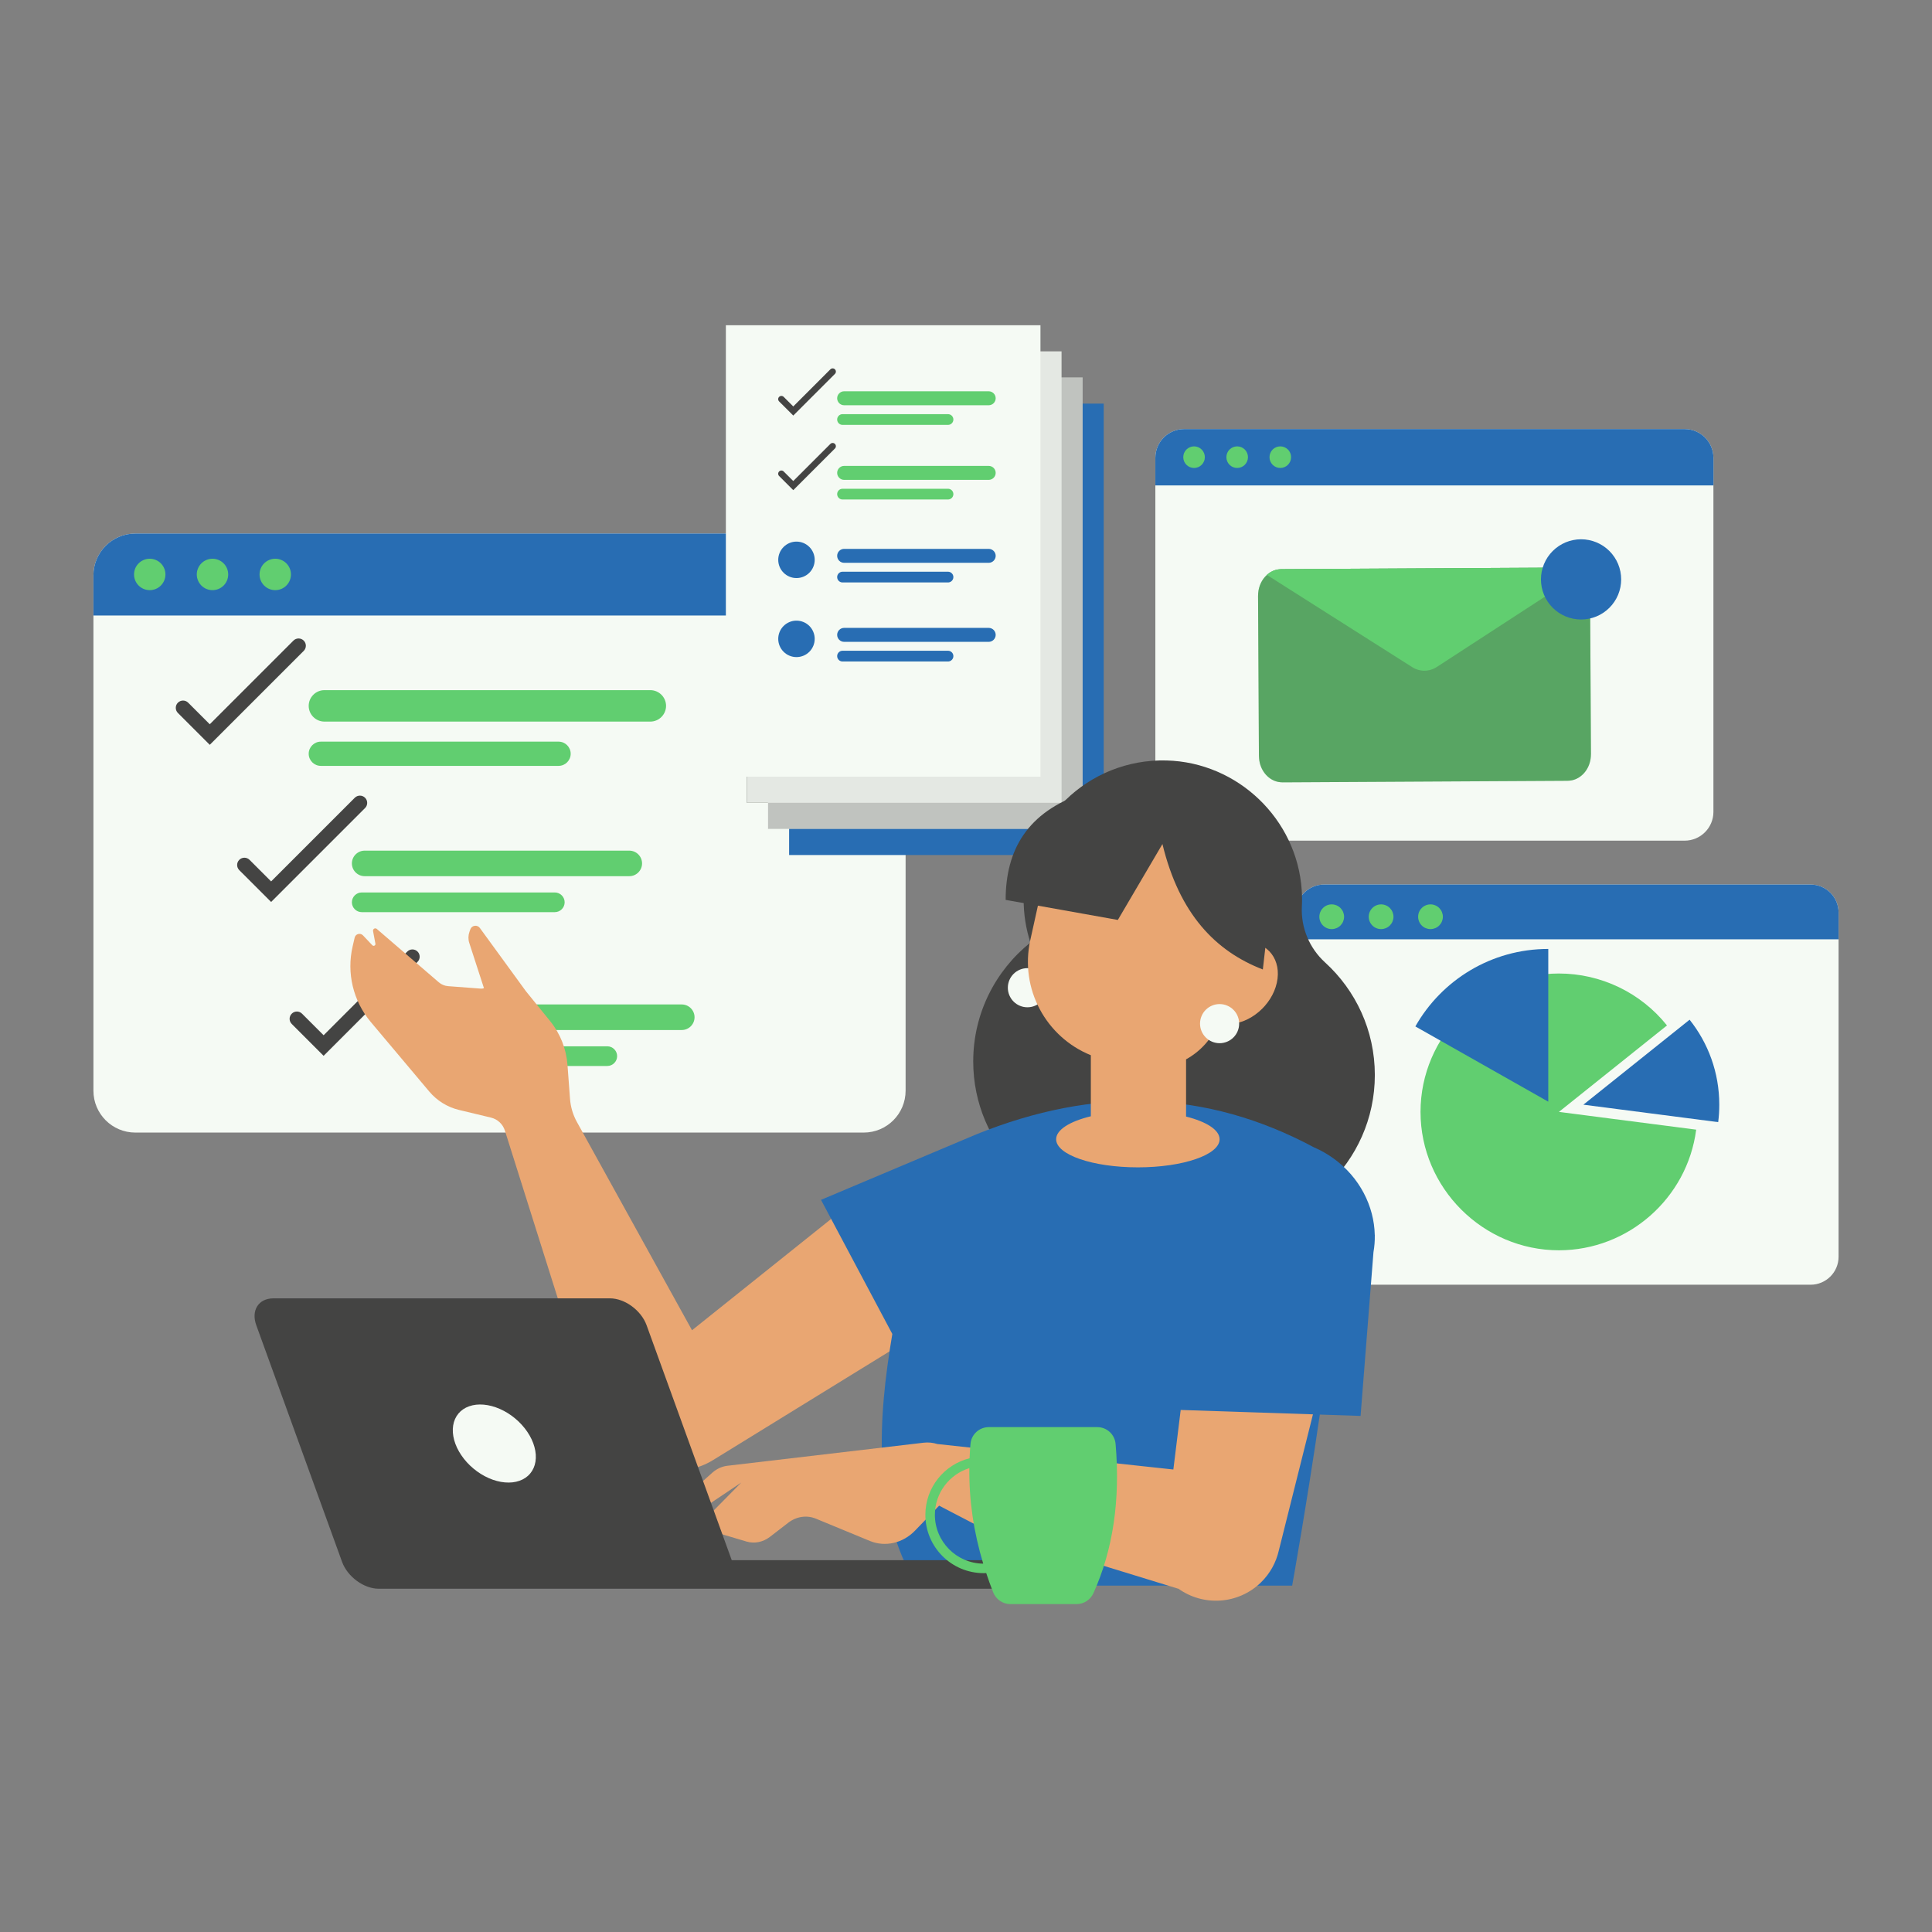 <svg xmlns="http://www.w3.org/2000/svg" xmlns:xlink="http://www.w3.org/1999/xlink" width="500" zoomAndPan="magnify" viewBox="0 0 375 375" height="500" preserveAspectRatio="xMidYMid meet" version="1.0"><rect x="0" y="0" width="375" height="375" fill="#808080" stroke="none"/><defs><filter x="0%" y="0%" width="100%" height="100%" id="c7cf48ff24"><feColorMatrix values="0 0 0 0 1 0 0 0 0 1 0 0 0 0 1 0 0 0 1 0" color-interpolation-filters="sRGB"/></filter><clipPath id="cea5060d7a"><path d="M 18.133 103 L 176 103 L 176 220 L 18.133 220 Z M 18.133 103 " clip-rule="nonzero"/></clipPath><clipPath id="4b4c58f1f0"><path d="M 18.133 103 L 176 103 L 176 120 L 18.133 120 Z M 18.133 103 " clip-rule="nonzero"/></clipPath><clipPath id="6b016b244a"><path d="M 140 63.094 L 211 63.094 L 211 161 L 140 161 Z M 140 63.094 " clip-rule="nonzero"/></clipPath><mask id="52c25111ea"><g filter="url(#c7cf48ff24)"><rect x="-37.5" width="450" fill="#000000" y="-37.5" height="450" fill-opacity="0.3"/></g></mask><clipPath id="56405929ad"><path d="M 1 1 L 62.719 1 L 62.719 89 L 1 89 Z M 1 1 " clip-rule="nonzero"/></clipPath><clipPath id="f7ad7545b7"><rect x="0" width="63" y="0" height="90"/></clipPath><mask id="539f0391cd"><g filter="url(#c7cf48ff24)"><rect x="-37.5" width="450" fill="#000000" y="-37.5" height="450" fill-opacity="0.1"/></g></mask><clipPath id="0c2fb6fd5d"><path d="M 0.719 1 L 62.879 1 L 62.879 89 L 0.719 89 Z M 0.719 1 " clip-rule="nonzero"/></clipPath><clipPath id="c6400a213f"><rect x="0" width="63" y="0" height="89"/></clipPath><mask id="0e371e55ef"><g filter="url(#c7cf48ff24)"><rect x="-37.5" width="450" fill="#000000" y="-37.5" height="450" fill-opacity="0.3"/></g></mask><clipPath id="c08a68a535"><rect x="0" width="67" y="0" height="44"/></clipPath></defs><g clip-path="url(#cea5060d7a)"><path fill="#f5faf4" d="M 175.777 111.691 L 175.777 211.699 C 175.777 216.188 172.137 219.832 167.648 219.832 L 26.266 219.832 C 21.77 219.832 18.133 216.188 18.133 211.699 L 18.133 111.691 C 18.133 107.203 21.77 103.562 26.266 103.562 L 167.648 103.562 C 172.137 103.562 175.777 107.203 175.777 111.691 Z M 175.777 111.691 " fill-opacity="1" fill-rule="nonzero"/></g><g clip-path="url(#4b4c58f1f0)"><path fill="#286db3" d="M 175.777 111.691 L 175.777 119.473 L 18.133 119.473 L 18.133 111.691 C 18.133 107.203 21.77 103.562 26.266 103.562 L 167.648 103.562 C 172.137 103.562 175.777 107.203 175.777 111.691 Z M 175.777 111.691 " fill-opacity="1" fill-rule="nonzero"/></g><path fill="#61ce70" d="M 32.113 111.5 C 32.113 111.902 32.035 112.293 31.879 112.664 C 31.727 113.039 31.504 113.367 31.219 113.656 C 30.934 113.941 30.605 114.16 30.23 114.316 C 29.855 114.469 29.469 114.547 29.062 114.547 C 28.66 114.547 28.27 114.469 27.898 114.316 C 27.523 114.16 27.195 113.941 26.91 113.656 C 26.621 113.367 26.402 113.039 26.246 112.664 C 26.094 112.293 26.016 111.902 26.016 111.5 C 26.016 111.094 26.094 110.707 26.246 110.332 C 26.402 109.961 26.621 109.629 26.91 109.344 C 27.195 109.059 27.523 108.836 27.898 108.684 C 28.27 108.527 28.66 108.449 29.062 108.449 C 29.469 108.449 29.855 108.527 30.23 108.684 C 30.605 108.836 30.934 109.059 31.219 109.344 C 31.504 109.629 31.727 109.961 31.879 110.332 C 32.035 110.707 32.113 111.094 32.113 111.5 Z M 32.113 111.5 " fill-opacity="1" fill-rule="nonzero"/><path fill="#61ce70" d="M 44.293 111.5 C 44.293 111.902 44.215 112.293 44.062 112.664 C 43.906 113.039 43.688 113.367 43.402 113.656 C 43.113 113.941 42.785 114.16 42.41 114.316 C 42.039 114.469 41.648 114.547 41.246 114.547 C 40.84 114.547 40.453 114.469 40.078 114.316 C 39.703 114.16 39.375 113.941 39.09 113.656 C 38.805 113.367 38.582 113.039 38.43 112.664 C 38.273 112.293 38.195 111.902 38.195 111.5 C 38.195 111.094 38.273 110.707 38.43 110.332 C 38.582 109.961 38.805 109.629 39.09 109.344 C 39.375 109.059 39.703 108.836 40.078 108.684 C 40.453 108.527 40.84 108.449 41.246 108.449 C 41.648 108.449 42.039 108.527 42.41 108.684 C 42.785 108.836 43.113 109.059 43.402 109.344 C 43.688 109.629 43.906 109.961 44.062 110.332 C 44.215 110.707 44.293 111.094 44.293 111.5 Z M 44.293 111.5 " fill-opacity="1" fill-rule="nonzero"/><path fill="#61ce70" d="M 56.473 111.5 C 56.473 111.902 56.398 112.293 56.242 112.664 C 56.086 113.039 55.867 113.367 55.582 113.656 C 55.297 113.941 54.965 114.16 54.594 114.316 C 54.219 114.469 53.828 114.547 53.426 114.547 C 53.02 114.547 52.633 114.469 52.258 114.316 C 51.887 114.16 51.555 113.941 51.27 113.656 C 50.984 113.367 50.766 113.039 50.609 112.664 C 50.453 112.293 50.379 111.902 50.379 111.5 C 50.379 111.094 50.453 110.707 50.609 110.332 C 50.766 109.961 50.984 109.629 51.27 109.344 C 51.555 109.059 51.887 108.836 52.258 108.684 C 52.633 108.527 53.02 108.449 53.426 108.449 C 53.828 108.449 54.219 108.527 54.594 108.684 C 54.965 108.836 55.297 109.059 55.582 109.344 C 55.867 109.629 56.086 109.961 56.242 110.332 C 56.398 110.707 56.473 111.094 56.473 111.5 Z M 56.473 111.5 " fill-opacity="1" fill-rule="nonzero"/><path fill="#f5faf4" d="M 356.867 177.125 L 356.867 243.93 C 356.867 246.93 354.434 249.363 351.438 249.363 L 256.992 249.363 C 253.988 249.363 251.559 246.93 251.559 243.93 L 251.559 177.125 C 251.559 174.125 253.988 171.691 256.992 171.691 L 351.438 171.691 C 354.434 171.691 356.867 174.125 356.867 177.125 Z M 356.867 177.125 " fill-opacity="1" fill-rule="nonzero"/><path fill="#286db3" d="M 356.867 177.125 L 356.867 182.32 L 251.559 182.32 L 251.559 177.125 C 251.559 174.125 253.988 171.691 256.992 171.691 L 351.438 171.691 C 354.434 171.691 356.867 174.125 356.867 177.125 Z M 356.867 177.125 " fill-opacity="1" fill-rule="nonzero"/><path fill="#61ce70" d="M 260.887 177.938 C 260.887 178.258 260.824 178.562 260.703 178.859 C 260.582 179.152 260.406 179.41 260.184 179.637 C 259.957 179.863 259.699 180.035 259.402 180.156 C 259.109 180.277 258.805 180.34 258.484 180.34 C 258.168 180.34 257.859 180.277 257.566 180.156 C 257.273 180.035 257.016 179.863 256.789 179.637 C 256.562 179.41 256.391 179.152 256.27 178.859 C 256.148 178.562 256.086 178.258 256.086 177.938 C 256.086 177.621 256.148 177.316 256.27 177.02 C 256.391 176.727 256.562 176.469 256.789 176.242 C 257.016 176.016 257.273 175.844 257.566 175.723 C 257.859 175.602 258.168 175.539 258.484 175.539 C 258.805 175.539 259.109 175.602 259.402 175.723 C 259.699 175.844 259.957 176.016 260.184 176.242 C 260.406 176.469 260.582 176.727 260.703 177.02 C 260.824 177.316 260.887 177.621 260.887 177.938 Z M 260.887 177.938 " fill-opacity="1" fill-rule="nonzero"/><path fill="#61ce70" d="M 270.473 177.938 C 270.473 178.258 270.41 178.562 270.289 178.859 C 270.168 179.152 269.992 179.41 269.77 179.637 C 269.543 179.863 269.285 180.035 268.988 180.156 C 268.695 180.277 268.391 180.34 268.07 180.34 C 267.754 180.34 267.445 180.277 267.152 180.156 C 266.859 180.035 266.598 179.863 266.375 179.637 C 266.148 179.41 265.977 179.152 265.855 178.859 C 265.73 178.562 265.672 178.258 265.672 177.938 C 265.672 177.621 265.73 177.316 265.855 177.02 C 265.977 176.727 266.148 176.469 266.375 176.242 C 266.598 176.016 266.859 175.844 267.152 175.723 C 267.445 175.602 267.754 175.539 268.07 175.539 C 268.391 175.539 268.695 175.602 268.988 175.723 C 269.285 175.844 269.543 176.016 269.77 176.242 C 269.992 176.469 270.168 176.727 270.289 177.02 C 270.41 177.316 270.473 177.621 270.473 177.938 Z M 270.473 177.938 " fill-opacity="1" fill-rule="nonzero"/><path fill="#61ce70" d="M 280.059 177.938 C 280.059 178.258 279.996 178.562 279.875 178.859 C 279.754 179.152 279.578 179.41 279.355 179.637 C 279.129 179.863 278.871 180.035 278.574 180.156 C 278.281 180.277 277.977 180.34 277.656 180.34 C 277.34 180.34 277.031 180.277 276.738 180.156 C 276.445 180.035 276.188 179.863 275.961 179.637 C 275.734 179.41 275.562 179.152 275.441 178.859 C 275.32 178.562 275.258 178.258 275.258 177.938 C 275.258 177.621 275.32 177.316 275.441 177.02 C 275.562 176.727 275.734 176.469 275.961 176.242 C 276.188 176.016 276.445 175.844 276.738 175.723 C 277.031 175.602 277.34 175.539 277.656 175.539 C 277.977 175.539 278.281 175.602 278.574 175.723 C 278.871 175.844 279.129 176.016 279.355 176.242 C 279.578 176.469 279.754 176.727 279.875 177.02 C 279.996 177.316 280.059 177.621 280.059 177.938 Z M 280.059 177.938 " fill-opacity="1" fill-rule="nonzero"/><path fill="#61ce70" d="M 329.227 219.266 C 327.504 232.598 316.027 242.68 302.586 242.68 C 287.848 242.68 275.723 230.559 275.723 215.82 C 275.723 201.082 287.848 188.957 302.586 188.957 C 310.742 188.957 318.469 192.672 323.562 199.039 L 323.199 199.328 L 302.586 215.82 L 328.75 219.203 Z M 329.227 219.266 " fill-opacity="1" fill-rule="nonzero"/><path fill="#286db3" d="M 300.52 184.188 L 300.52 213.836 L 274.719 199.23 C 279.805 190.25 289.453 184.188 300.52 184.188 Z M 300.52 184.188 " fill-opacity="1" fill-rule="nonzero"/><path fill="#286db3" d="M 333.711 214.418 C 333.711 215.566 333.641 216.691 333.5 217.805 L 307.332 214.418 L 327.949 197.926 C 331.555 202.449 333.711 208.18 333.711 214.418 Z M 333.711 214.418 " fill-opacity="1" fill-rule="nonzero"/><path fill="#f5faf4" d="M 46.867 150.059 L 37.371 150.059 C 33.75 150.059 30.816 147.125 30.816 143.508 L 30.816 134.012 C 30.816 130.391 33.75 127.457 37.371 127.457 L 46.867 127.457 C 50.488 127.457 53.422 130.391 53.422 134.012 L 53.422 143.508 C 53.422 147.125 50.488 150.059 46.867 150.059 Z M 46.867 150.059 " fill-opacity="1" fill-rule="nonzero"/><path fill="#61ce70" d="M 126.227 140.062 L 62.973 140.062 C 61.293 140.062 59.918 138.688 59.918 137.008 C 59.918 135.328 61.293 133.957 62.973 133.957 L 126.227 133.957 C 127.906 133.957 129.281 135.328 129.281 137.008 C 129.281 138.688 127.906 140.062 126.227 140.062 Z M 126.227 140.062 " fill-opacity="1" fill-rule="nonzero"/><path fill="#61ce70" d="M 108.418 148.656 L 62.27 148.656 C 60.977 148.656 59.918 147.598 59.918 146.305 C 59.918 145.012 60.977 143.953 62.27 143.953 L 108.418 143.953 C 109.715 143.953 110.77 145.012 110.77 146.305 C 110.77 147.598 109.715 148.656 108.418 148.656 Z M 108.418 148.656 " fill-opacity="1" fill-rule="nonzero"/><path fill="#444443" d="M 40.715 144.57 L 34.531 138.387 C 33.98 137.836 33.98 136.941 34.531 136.391 C 35.082 135.84 35.977 135.84 36.527 136.391 L 40.715 140.578 L 56.953 124.34 C 57.508 123.789 58.398 123.789 58.953 124.34 C 59.504 124.891 59.504 125.785 58.953 126.336 Z M 40.715 144.57 " fill-opacity="1" fill-rule="nonzero"/><path fill="#f5faf4" d="M 57.703 178.188 L 49.992 178.188 C 47.055 178.188 44.672 175.805 44.672 172.863 L 44.672 165.152 C 44.672 162.215 47.055 159.832 49.992 159.832 L 57.703 159.832 C 60.645 159.832 63.027 162.215 63.027 165.152 L 63.027 172.863 C 63.027 175.805 60.645 178.188 57.703 178.188 Z M 57.703 178.188 " fill-opacity="1" fill-rule="nonzero"/><path fill="#61ce70" d="M 122.145 170.066 L 70.781 170.066 C 69.418 170.066 68.301 168.953 68.301 167.59 C 68.301 166.227 69.418 165.109 70.781 165.109 L 122.145 165.109 C 123.512 165.109 124.625 166.227 124.625 167.59 C 124.625 168.953 123.512 170.066 122.145 170.066 Z M 122.145 170.066 " fill-opacity="1" fill-rule="nonzero"/><path fill="#61ce70" d="M 107.688 177.047 L 70.211 177.047 C 69.16 177.047 68.301 176.188 68.301 175.137 C 68.301 174.086 69.16 173.227 70.211 173.227 L 107.688 173.227 C 108.738 173.227 109.598 174.086 109.598 175.137 C 109.598 176.188 108.738 177.047 107.688 177.047 Z M 107.688 177.047 " fill-opacity="1" fill-rule="nonzero"/><path fill="#444443" d="M 52.625 175.074 L 46.441 168.891 C 45.891 168.34 45.891 167.445 46.441 166.895 C 46.992 166.344 47.887 166.344 48.438 166.895 L 52.625 171.082 L 68.863 154.844 C 69.414 154.293 70.309 154.293 70.859 154.844 C 71.41 155.395 71.41 156.289 70.859 156.84 Z M 52.625 175.074 " fill-opacity="1" fill-rule="nonzero"/><path fill="#f5faf4" d="M 67.891 208.043 L 60.18 208.043 C 57.242 208.043 54.859 205.66 54.859 202.723 L 54.859 195.012 C 54.859 192.07 57.242 189.688 60.18 189.688 L 67.891 189.688 C 70.832 189.688 73.215 192.07 73.215 195.012 L 73.215 202.723 C 73.215 205.66 70.832 208.043 67.891 208.043 Z M 67.891 208.043 " fill-opacity="1" fill-rule="nonzero"/><path fill="#61ce70" d="M 132.332 199.926 L 80.969 199.926 C 79.605 199.926 78.488 198.809 78.488 197.445 C 78.488 196.082 79.605 194.965 80.969 194.965 L 132.332 194.965 C 133.699 194.965 134.812 196.082 134.812 197.445 C 134.812 198.809 133.699 199.926 132.332 199.926 Z M 132.332 199.926 " fill-opacity="1" fill-rule="nonzero"/><path fill="#61ce70" d="M 117.875 206.906 L 80.398 206.906 C 79.348 206.906 78.488 206.047 78.488 204.996 C 78.488 203.945 79.348 203.086 80.398 203.086 L 117.875 203.086 C 118.926 203.086 119.785 203.945 119.785 204.996 C 119.785 206.047 118.926 206.906 117.875 206.906 Z M 117.875 206.906 " fill-opacity="1" fill-rule="nonzero"/><path fill="#444443" d="M 62.812 204.934 L 56.629 198.75 C 56.074 198.199 56.074 197.305 56.629 196.754 C 57.18 196.199 58.074 196.199 58.625 196.754 L 62.812 200.941 L 79.051 184.699 C 79.602 184.148 80.496 184.148 81.047 184.699 C 81.598 185.25 81.598 186.145 81.047 186.695 Z M 62.812 204.934 " fill-opacity="1" fill-rule="nonzero"/><path fill="#286db3" d="M 153.168 78.344 L 214.23 78.344 L 214.23 165.961 L 153.168 165.961 Z M 153.168 78.344 " fill-opacity="1" fill-rule="nonzero"/><path fill="#444443" d="M 144.984 150.754 L 149.074 150.754 L 149.074 155.824 L 144.984 155.824 Z M 144.984 150.754 " fill-opacity="1" fill-rule="nonzero"/><g clip-path="url(#6b016b244a)"><path fill="#f5faf4" d="M 206.043 73.273 L 206.043 68.203 L 201.953 68.203 L 201.953 63.133 L 140.891 63.133 L 140.891 150.754 L 144.984 150.754 L 144.984 155.82 L 149.074 155.82 L 149.074 160.891 L 210.137 160.891 L 210.137 73.273 Z M 206.043 73.273 " fill-opacity="1" fill-rule="nonzero"/></g><g mask="url(#52c25111ea)"><g transform="matrix(1, 0, 0, 1, 148, 72)"><g clip-path="url(#f7ad7545b7)"><g clip-path="url(#56405929ad)"><path fill="#444443" d="M 62.137 1.273 L 62.137 88.891 L 1.074 88.891 L 1.074 83.824 L 58.047 83.824 L 58.047 1.273 Z M 62.137 1.273 " fill-opacity="1" fill-rule="nonzero"/></g></g></g></g><g mask="url(#539f0391cd)"><g transform="matrix(1, 0, 0, 1, 144, 67)"><g clip-path="url(#c6400a213f)"><g clip-path="url(#0c2fb6fd5d)"><path fill="#444443" d="M 62.047 1.207 L 62.047 88.824 L 0.984 88.824 L 0.984 83.754 L 57.949 83.754 L 57.949 1.207 Z M 62.047 1.207 " fill-opacity="1" fill-rule="nonzero"/></g></g></g></g><path fill="#f5faf4" d="M 156.699 83.094 L 152.488 83.094 C 150.883 83.094 149.582 81.793 149.582 80.188 L 149.582 75.977 C 149.582 74.371 150.883 73.066 152.488 73.066 L 156.699 73.066 C 158.305 73.066 159.609 74.371 159.609 75.977 L 159.609 80.188 C 159.609 81.793 158.305 83.094 156.699 83.094 Z M 156.699 83.094 " fill-opacity="1" fill-rule="nonzero"/><path fill="#61ce70" d="M 191.906 78.66 L 163.844 78.66 C 163.102 78.66 162.492 78.051 162.492 77.305 C 162.492 76.559 163.102 75.949 163.844 75.949 L 191.906 75.949 C 192.652 75.949 193.262 76.559 193.262 77.305 C 193.262 78.051 192.652 78.66 191.906 78.66 Z M 191.906 78.66 " fill-opacity="1" fill-rule="nonzero"/><path fill="#61ce70" d="M 184.008 82.473 L 163.535 82.473 C 162.961 82.473 162.492 82.004 162.492 81.43 C 162.492 80.855 162.961 80.387 163.535 80.387 L 184.008 80.387 C 184.582 80.387 185.051 80.855 185.051 81.43 C 185.051 82.004 184.582 82.473 184.008 82.473 Z M 184.008 82.473 " fill-opacity="1" fill-rule="nonzero"/><path fill="#444443" d="M 153.973 80.66 L 151.227 77.918 C 150.984 77.672 150.984 77.277 151.227 77.031 C 151.473 76.785 151.867 76.785 152.113 77.031 L 153.973 78.891 L 161.176 71.684 C 161.418 71.441 161.816 71.441 162.062 71.684 C 162.305 71.93 162.305 72.324 162.062 72.57 Z M 153.973 80.66 " fill-opacity="1" fill-rule="nonzero"/><path fill="#f5faf4" d="M 156.699 97.574 L 152.488 97.574 C 150.883 97.574 149.582 96.273 149.582 94.668 L 149.582 90.453 C 149.582 88.848 150.883 87.547 152.488 87.547 L 156.699 87.547 C 158.305 87.547 159.609 88.848 159.609 90.453 L 159.609 94.668 C 159.609 96.273 158.305 97.574 156.699 97.574 Z M 156.699 97.574 " fill-opacity="1" fill-rule="nonzero"/><path fill="#61ce70" d="M 191.906 93.141 L 163.844 93.141 C 163.102 93.141 162.492 92.531 162.492 91.785 C 162.492 91.039 163.102 90.43 163.844 90.43 L 191.906 90.43 C 192.652 90.43 193.262 91.039 193.262 91.785 C 193.262 92.531 192.652 93.141 191.906 93.141 Z M 191.906 93.141 " fill-opacity="1" fill-rule="nonzero"/><path fill="#61ce70" d="M 184.008 96.953 L 163.535 96.953 C 162.961 96.953 162.492 96.484 162.492 95.91 C 162.492 95.336 162.961 94.867 163.535 94.867 L 184.008 94.867 C 184.582 94.867 185.051 95.336 185.051 95.91 C 185.051 96.484 184.582 96.953 184.008 96.953 Z M 184.008 96.953 " fill-opacity="1" fill-rule="nonzero"/><path fill="#444443" d="M 153.973 95.141 L 151.227 92.395 C 150.984 92.152 150.984 91.754 151.227 91.512 C 151.473 91.266 151.867 91.266 152.113 91.512 L 153.973 93.367 L 161.176 86.164 C 161.418 85.918 161.816 85.918 162.062 86.164 C 162.305 86.41 162.305 86.805 162.062 87.051 Z M 153.973 95.141 " fill-opacity="1" fill-rule="nonzero"/><path fill="#f5faf4" d="M 156.699 113.68 L 152.488 113.68 C 150.883 113.68 149.582 112.375 149.582 110.77 L 149.582 106.559 C 149.582 104.953 150.883 103.652 152.488 103.652 L 156.699 103.652 C 158.305 103.652 159.609 104.953 159.609 106.559 L 159.609 110.77 C 159.609 112.375 158.305 113.68 156.699 113.68 Z M 156.699 113.68 " fill-opacity="1" fill-rule="nonzero"/><path fill="#286db3" d="M 191.906 109.242 L 163.844 109.242 C 163.102 109.242 162.492 108.633 162.492 107.887 C 162.492 107.145 163.102 106.535 163.844 106.535 L 191.906 106.535 C 192.652 106.535 193.262 107.145 193.262 107.887 C 193.262 108.633 192.652 109.242 191.906 109.242 Z M 191.906 109.242 " fill-opacity="1" fill-rule="nonzero"/><path fill="#286db3" d="M 184.008 113.055 L 163.535 113.055 C 162.961 113.055 162.492 112.586 162.492 112.012 C 162.492 111.438 162.961 110.969 163.535 110.969 L 184.008 110.969 C 184.582 110.969 185.051 111.438 185.051 112.012 C 185.051 112.586 184.582 113.055 184.008 113.055 Z M 184.008 113.055 " fill-opacity="1" fill-rule="nonzero"/><path fill="#f5faf4" d="M 156.699 129.016 L 152.488 129.016 C 150.883 129.016 149.582 127.715 149.582 126.109 L 149.582 121.898 C 149.582 120.289 150.883 118.988 152.488 118.988 L 156.699 118.988 C 158.305 118.988 159.609 120.289 159.609 121.898 L 159.609 126.109 C 159.609 127.715 158.305 129.016 156.699 129.016 Z M 156.699 129.016 " fill-opacity="1" fill-rule="nonzero"/><path fill="#286db3" d="M 191.906 124.582 L 163.844 124.582 C 163.102 124.582 162.492 123.973 162.492 123.227 C 162.492 122.48 163.102 121.871 163.844 121.871 L 191.906 121.871 C 192.652 121.871 193.262 122.48 193.262 123.227 C 193.262 123.973 192.652 124.582 191.906 124.582 Z M 191.906 124.582 " fill-opacity="1" fill-rule="nonzero"/><path fill="#286db3" d="M 184.008 128.395 L 163.535 128.395 C 162.961 128.395 162.492 127.926 162.492 127.352 C 162.492 126.777 162.961 126.309 163.535 126.309 L 184.008 126.309 C 184.582 126.309 185.051 126.777 185.051 127.352 C 185.051 127.926 184.582 128.395 184.008 128.395 Z M 184.008 128.395 " fill-opacity="1" fill-rule="nonzero"/><path fill="#286db3" d="M 158.133 108.664 C 158.133 109.133 158.043 109.586 157.863 110.02 C 157.684 110.453 157.43 110.836 157.098 111.168 C 156.766 111.5 156.383 111.754 155.949 111.934 C 155.516 112.113 155.062 112.203 154.594 112.203 C 154.125 112.203 153.672 112.113 153.242 111.934 C 152.809 111.754 152.426 111.5 152.094 111.168 C 151.762 110.836 151.504 110.453 151.324 110.02 C 151.145 109.586 151.055 109.133 151.055 108.664 C 151.055 108.195 151.145 107.746 151.324 107.312 C 151.504 106.879 151.762 106.496 152.094 106.164 C 152.426 105.832 152.809 105.574 153.242 105.395 C 153.672 105.215 154.125 105.125 154.594 105.125 C 155.062 105.125 155.516 105.215 155.949 105.395 C 156.383 105.574 156.766 105.832 157.098 106.164 C 157.43 106.496 157.684 106.879 157.863 107.312 C 158.043 107.746 158.133 108.195 158.133 108.664 Z M 158.133 108.664 " fill-opacity="1" fill-rule="nonzero"/><path fill="#286db3" d="M 158.133 124.004 C 158.133 124.473 158.043 124.922 157.863 125.355 C 157.684 125.789 157.43 126.172 157.098 126.504 C 156.766 126.836 156.383 127.094 155.949 127.273 C 155.516 127.453 155.062 127.543 154.594 127.543 C 154.125 127.543 153.672 127.453 153.242 127.273 C 152.809 127.094 152.426 126.836 152.094 126.504 C 151.762 126.172 151.504 125.789 151.324 125.355 C 151.145 124.922 151.055 124.473 151.055 124.004 C 151.055 123.535 151.145 123.082 151.324 122.648 C 151.504 122.215 151.762 121.832 152.094 121.5 C 152.426 121.168 152.809 120.914 153.242 120.734 C 153.672 120.555 154.125 120.465 154.594 120.465 C 155.062 120.465 155.516 120.555 155.949 120.734 C 156.383 120.914 156.766 121.168 157.098 121.5 C 157.43 121.832 157.684 122.215 157.863 122.648 C 158.043 123.082 158.133 123.535 158.133 124.004 Z M 158.133 124.004 " fill-opacity="1" fill-rule="nonzero"/><path fill="#f5faf4" d="M 332.574 88.867 L 332.574 157.586 C 332.574 160.668 330.07 163.172 326.988 163.172 L 229.844 163.172 C 226.754 163.172 224.254 160.668 224.254 157.586 L 224.254 88.867 C 224.254 85.785 226.754 83.281 229.844 83.281 L 326.988 83.281 C 330.07 83.281 332.574 85.785 332.574 88.867 Z M 332.574 88.867 " fill-opacity="1" fill-rule="nonzero"/><path fill="#286db3" d="M 332.574 88.867 L 332.574 94.215 L 224.254 94.215 L 224.254 88.867 C 224.254 85.785 226.754 83.281 229.844 83.281 L 326.988 83.281 C 330.07 83.281 332.574 85.785 332.574 88.867 Z M 332.574 88.867 " fill-opacity="1" fill-rule="nonzero"/><path fill="#61ce70" d="M 233.859 88.734 C 233.859 89.012 233.809 89.281 233.699 89.539 C 233.594 89.793 233.441 90.02 233.246 90.219 C 233.051 90.414 232.824 90.566 232.566 90.672 C 232.309 90.777 232.043 90.832 231.766 90.832 C 231.488 90.832 231.219 90.777 230.965 90.672 C 230.707 90.566 230.48 90.414 230.285 90.219 C 230.086 90.02 229.938 89.793 229.828 89.539 C 229.723 89.281 229.672 89.012 229.672 88.734 C 229.672 88.457 229.723 88.191 229.828 87.934 C 229.938 87.676 230.086 87.449 230.285 87.254 C 230.48 87.059 230.707 86.906 230.965 86.801 C 231.219 86.695 231.488 86.641 231.766 86.641 C 232.043 86.641 232.309 86.695 232.566 86.801 C 232.824 86.906 233.051 87.059 233.246 87.254 C 233.441 87.449 233.594 87.676 233.699 87.934 C 233.809 88.191 233.859 88.457 233.859 88.734 Z M 233.859 88.734 " fill-opacity="1" fill-rule="nonzero"/><path fill="#61ce70" d="M 242.23 88.734 C 242.23 89.012 242.176 89.281 242.07 89.539 C 241.965 89.793 241.812 90.02 241.617 90.219 C 241.418 90.414 241.191 90.566 240.938 90.672 C 240.68 90.777 240.414 90.832 240.133 90.832 C 239.855 90.832 239.59 90.777 239.332 90.672 C 239.078 90.566 238.852 90.414 238.652 90.219 C 238.457 90.02 238.305 89.793 238.199 89.539 C 238.094 89.281 238.039 89.012 238.039 88.734 C 238.039 88.457 238.094 88.191 238.199 87.934 C 238.305 87.676 238.457 87.449 238.652 87.254 C 238.852 87.059 239.078 86.906 239.332 86.801 C 239.59 86.695 239.855 86.641 240.133 86.641 C 240.414 86.641 240.68 86.695 240.938 86.801 C 241.191 86.906 241.418 87.059 241.617 87.254 C 241.812 87.449 241.965 87.676 242.07 87.934 C 242.176 88.191 242.23 88.457 242.23 88.734 Z M 242.23 88.734 " fill-opacity="1" fill-rule="nonzero"/><path fill="#61ce70" d="M 250.598 88.734 C 250.598 89.012 250.547 89.281 250.441 89.539 C 250.332 89.793 250.184 90.02 249.984 90.219 C 249.789 90.414 249.562 90.566 249.305 90.672 C 249.051 90.777 248.781 90.832 248.504 90.832 C 248.227 90.832 247.961 90.777 247.703 90.672 C 247.445 90.566 247.219 90.414 247.023 90.219 C 246.828 90.02 246.676 89.793 246.57 89.539 C 246.461 89.281 246.41 89.012 246.41 88.734 C 246.41 88.457 246.461 88.191 246.57 87.934 C 246.676 87.676 246.828 87.449 247.023 87.254 C 247.219 87.059 247.445 86.906 247.703 86.801 C 247.961 86.695 248.227 86.641 248.504 86.641 C 248.781 86.641 249.051 86.695 249.305 86.801 C 249.562 86.906 249.789 87.059 249.984 87.254 C 250.184 87.449 250.332 87.676 250.441 87.934 C 250.547 88.191 250.598 88.457 250.598 88.734 Z M 250.598 88.734 " fill-opacity="1" fill-rule="nonzero"/><path fill="#61ce70" d="M 308.633 115.34 L 308.805 146.32 C 308.805 146.504 308.797 146.676 308.781 146.859 C 308.762 147.012 308.746 147.164 308.73 147.312 C 308.418 149.41 306.969 151.07 305.109 151.457 C 304.977 151.477 304.844 151.508 304.707 151.52 C 304.547 151.539 304.395 151.551 304.234 151.551 L 248.984 151.855 C 248.824 151.855 248.672 151.848 248.508 151.828 C 248.375 151.82 248.242 151.789 248.105 151.77 C 246.242 151.406 244.777 149.762 244.441 147.668 C 244.426 147.52 244.398 147.367 244.387 147.215 C 244.367 147.031 244.359 146.859 244.355 146.68 L 244.188 115.695 C 244.184 115.516 244.191 115.344 244.211 115.16 C 244.309 113.711 244.945 112.441 245.891 111.586 C 246.559 110.984 247.379 110.586 248.281 110.5 C 248.414 110.48 248.559 110.469 248.691 110.469 L 304.07 110.164 C 304.203 110.16 304.348 110.172 304.48 110.191 C 305.383 110.266 306.211 110.656 306.883 111.262 C 307.836 112.094 308.488 113.367 308.602 114.805 C 308.621 114.988 308.633 115.16 308.633 115.34 Z M 308.633 115.34 " fill-opacity="1" fill-rule="nonzero"/><g mask="url(#0e371e55ef)"><g transform="matrix(1, 0, 0, 1, 243, 109)"><g clip-path="url(#c08a68a535)"><path fill="#444443" d="M 65.633 6.34 L 65.805 37.32 C 65.805 37.504 65.797 37.676 65.781 37.859 C 65.762 38.012 65.746 38.164 65.73 38.312 C 65.391 40.402 63.953 42.051 62.109 42.457 C 61.977 42.477 61.844 42.508 61.707 42.52 C 61.547 42.539 61.395 42.551 61.234 42.551 L 5.984 42.855 C 5.824 42.855 5.672 42.848 5.508 42.828 C 5.375 42.82 5.242 42.789 5.105 42.77 C 3.262 42.387 1.805 40.754 1.441 38.668 C 1.426 38.52 1.398 38.367 1.387 38.215 C 1.367 38.031 1.359 37.859 1.355 37.68 L 1.188 6.695 C 1.184 6.516 1.191 6.344 1.211 6.16 C 1.328 4.73 1.965 3.465 2.918 2.605 C 3.586 2.008 4.395 1.605 5.281 1.5 C 5.414 1.48 5.559 1.469 5.691 1.469 L 61.07 1.164 C 61.203 1.16 61.348 1.172 61.48 1.191 C 62.367 1.285 63.191 1.676 63.855 2.27 C 64.82 3.117 65.469 4.379 65.602 5.805 C 65.621 5.988 65.633 6.16 65.633 6.34 Z M 65.633 6.34 " fill-opacity="1" fill-rule="nonzero"/></g></g></g><path fill="#61ce70" d="M 306.883 111.262 L 306.855 111.27 L 278.891 129.453 C 277.406 130.418 275.586 130.43 274.09 129.48 L 245.918 111.605 L 245.891 111.586 C 246.559 110.984 247.379 110.586 248.281 110.5 C 248.414 110.48 248.559 110.469 248.691 110.469 L 304.07 110.164 C 304.203 110.16 304.348 110.172 304.48 110.191 C 305.383 110.266 306.211 110.656 306.883 111.262 Z M 306.883 111.262 " fill-opacity="1" fill-rule="nonzero"/><path fill="#286db3" d="M 314.668 112.457 C 314.668 112.969 314.617 113.477 314.52 113.977 C 314.418 114.48 314.273 114.965 314.078 115.438 C 313.879 115.91 313.641 116.359 313.355 116.785 C 313.074 117.211 312.75 117.602 312.387 117.965 C 312.027 118.324 311.633 118.648 311.207 118.934 C 310.785 119.215 310.336 119.457 309.863 119.652 C 309.391 119.848 308.902 119.996 308.402 120.094 C 307.902 120.195 307.395 120.246 306.883 120.246 C 306.371 120.246 305.867 120.195 305.363 120.094 C 304.863 119.996 304.375 119.848 303.902 119.652 C 303.434 119.457 302.984 119.215 302.559 118.934 C 302.133 118.648 301.738 118.324 301.379 117.965 C 301.016 117.602 300.695 117.211 300.41 116.785 C 300.125 116.359 299.887 115.91 299.691 115.438 C 299.496 114.965 299.348 114.48 299.246 113.977 C 299.148 113.477 299.098 112.969 299.098 112.457 C 299.098 111.949 299.148 111.441 299.246 110.941 C 299.348 110.438 299.496 109.953 299.691 109.48 C 299.887 109.008 300.125 108.559 300.41 108.133 C 300.695 107.707 301.016 107.316 301.379 106.953 C 301.738 106.594 302.133 106.27 302.559 105.984 C 302.984 105.703 303.434 105.461 303.902 105.266 C 304.375 105.07 304.863 104.922 305.363 104.824 C 305.867 104.723 306.371 104.672 306.883 104.672 C 307.395 104.672 307.902 104.723 308.402 104.824 C 308.902 104.922 309.391 105.07 309.863 105.266 C 310.336 105.461 310.785 105.703 311.207 105.984 C 311.633 106.27 312.027 106.594 312.387 106.953 C 312.75 107.316 313.074 107.707 313.355 108.133 C 313.641 108.559 313.879 109.008 314.078 109.48 C 314.273 109.953 314.418 110.438 314.52 110.941 C 314.617 111.441 314.668 111.949 314.668 112.457 Z M 314.668 112.457 " fill-opacity="1" fill-rule="nonzero"/><path fill="#444443" d="M 257.191 186.805 C 254.164 184.047 252.488 180.074 252.691 175.984 C 252.746 174.93 252.738 173.855 252.664 172.77 C 251.742 158.969 240.246 147.965 226.422 147.605 C 211.172 147.211 198.688 159.457 198.688 174.617 C 198.688 177.527 199.148 180.328 200 182.953 C 193.238 188.367 188.902 196.688 188.902 206.023 C 188.902 222.34 202.129 235.566 218.445 235.566 C 220.355 235.566 222.215 235.379 224.023 235.035 C 227.457 236.777 231.266 237.863 235.281 238.133 C 252.516 239.281 266.855 225.645 266.855 208.656 C 266.855 199.996 263.129 192.207 257.191 186.805 Z M 257.191 186.805 " fill-opacity="1" fill-rule="nonzero"/><path fill="#e9a672" d="M 193.562 241.266 C 193.562 233.156 186.988 226.582 178.879 226.582 C 174.902 226.582 171.301 228.172 168.66 230.738 L 168.656 230.73 L 134.32 258.199 L 111.973 217.766 C 111.211 216.387 110.758 214.859 110.641 213.289 L 110.148 206.691 C 109.918 203.578 108.742 200.613 106.777 198.191 L 102.055 192.363 L 93.141 180.121 C 92.641 179.434 91.574 179.59 91.289 180.391 L 91.113 180.891 C 90.871 181.578 90.859 182.328 91.086 183.023 L 93.934 191.797 C 93.766 191.871 93.578 191.91 93.375 191.895 L 86.988 191.414 C 86.316 191.363 85.68 191.102 85.172 190.664 L 73.137 180.305 C 72.816 180.031 72.332 180.309 72.41 180.723 L 72.867 183.172 C 72.93 183.512 72.508 183.727 72.27 183.473 L 70.457 181.559 C 69.938 181.008 69.012 181.258 68.84 181.992 L 68.449 183.68 C 67.242 188.855 68.547 194.297 71.965 198.367 L 83.316 211.863 C 84.812 213.641 86.836 214.895 89.094 215.438 L 95.293 216.926 C 96.578 217.234 97.605 218.191 98 219.453 L 112.695 266.039 L 121.203 266.039 C 119.953 267.988 119.223 270.297 119.223 272.785 C 119.223 279.707 124.832 285.32 131.754 285.32 C 134.242 285.32 136.555 284.586 138.504 283.336 L 138.504 283.34 L 185.652 254.297 L 185.648 254.289 C 190.348 251.844 193.562 246.934 193.562 241.266 Z M 193.562 241.266 " fill-opacity="1" fill-rule="nonzero"/><path fill="#286db3" d="M 266.84 239.703 C 266.723 234.133 263.926 228.52 258.832 224.848 C 257.621 223.973 256.348 223.262 255.039 222.699 C 234.109 211.488 212.48 210.883 189.469 220.191 L 159.359 232.891 L 173.199 258.926 C 170.473 275.062 169.125 293.324 177.996 307.773 C 177.996 307.773 250.809 307.773 250.809 307.773 C 250.809 307.773 253.602 292.215 256.176 274.566 L 264.086 274.832 L 266.59 243.035 C 266.781 241.957 266.867 240.867 266.848 239.762 L 266.855 239.703 Z M 266.84 239.703 " fill-opacity="1" fill-rule="nonzero"/><path fill="#f5faf4" d="M 203.215 191.715 C 203.215 192.219 203.117 192.703 202.926 193.168 C 202.734 193.633 202.461 194.043 202.102 194.402 C 201.746 194.758 201.336 195.031 200.871 195.223 C 200.406 195.418 199.922 195.512 199.418 195.512 C 198.914 195.512 198.43 195.418 197.965 195.223 C 197.5 195.031 197.09 194.758 196.734 194.402 C 196.379 194.043 196.102 193.633 195.91 193.168 C 195.719 192.703 195.621 192.219 195.621 191.715 C 195.621 191.211 195.719 190.727 195.91 190.262 C 196.102 189.797 196.379 189.387 196.734 189.031 C 197.09 188.676 197.5 188.402 197.965 188.207 C 198.43 188.016 198.914 187.918 199.418 187.918 C 199.922 187.918 200.406 188.016 200.871 188.207 C 201.336 188.402 201.746 188.676 202.102 189.031 C 202.461 189.387 202.734 189.797 202.926 190.262 C 203.117 190.727 203.215 191.211 203.215 191.715 Z M 203.215 191.715 " fill-opacity="1" fill-rule="nonzero"/><path fill="#e9a672" d="M 241.883 182.887 C 241.277 182.895 240.672 182.98 240.078 183.121 L 244.547 162.898 C 245.078 160.492 243.559 158.109 241.152 157.578 L 223.723 153.727 C 214.566 151.703 205.504 157.488 203.48 166.645 L 199.98 182.477 C 197.891 191.938 203.039 201.305 211.73 204.816 L 211.73 216.668 C 207.656 217.656 204.996 219.285 204.996 221.129 C 204.996 224.141 212.098 226.582 220.859 226.582 C 229.621 226.582 236.723 224.141 236.723 221.129 C 236.723 219.316 234.16 217.715 230.215 216.723 L 230.215 205.617 C 232.996 204.086 235.254 201.625 236.48 198.539 C 237.066 198.699 237.695 198.793 238.371 198.785 C 242.625 198.738 246.859 195.145 247.832 190.754 C 248.801 186.363 246.137 182.84 241.883 182.887 Z M 241.883 182.887 " fill-opacity="1" fill-rule="nonzero"/><path fill="#e9a672" d="M 254.844 274.523 L 248.203 301.012 C 247.68 303.266 246.535 305.402 244.758 307.141 C 240.336 311.449 233.555 311.828 228.711 308.352 L 228.699 308.371 L 191.043 296.805 L 182.285 292.25 L 177.613 297.086 C 175.254 299.539 171.816 300.324 168.844 299.098 L 158.367 294.773 C 156.609 294.047 154.586 294.336 153.008 295.555 L 149.426 298.316 C 148.094 299.336 146.422 299.664 144.891 299.211 L 138.395 297.277 C 137.059 296.883 136.68 295.059 137.719 294.008 L 143.879 287.762 L 136.535 292.684 C 134.777 293.863 132.668 294.211 130.719 293.656 C 130.328 293.543 130.238 293.016 130.555 292.73 L 138.266 285.844 C 139.105 285.098 140.125 284.629 141.195 284.504 L 179.285 280.027 C 180.18 279.922 181.082 280.016 181.941 280.285 L 227.746 285.23 L 229.172 273.672 Z M 254.844 274.523 " fill-opacity="1" fill-rule="nonzero"/><path fill="#444443" d="M 193.574 302.828 L 142.031 302.828 L 125.5 257.219 C 124.453 254.34 121.273 252.008 118.395 252.008 L 53.066 252.008 C 50.188 252.008 48.699 254.34 49.742 257.219 L 66.395 303.156 C 67.438 306.035 70.621 308.371 73.5 308.371 L 197.422 308.371 C 197.859 308.371 198.215 308.016 198.215 307.578 L 198.215 307.469 C 198.215 304.906 196.137 302.828 193.574 302.828 Z M 193.574 302.828 " fill-opacity="1" fill-rule="nonzero"/><path fill="#f5faf4" d="M 100 275.332 C 100.461 275.715 100.887 276.121 101.281 276.559 C 101.68 276.996 102.039 277.453 102.359 277.926 C 102.68 278.402 102.957 278.887 103.188 279.379 C 103.422 279.875 103.605 280.371 103.738 280.867 C 103.875 281.363 103.957 281.848 103.992 282.324 C 104.023 282.801 104.004 283.262 103.934 283.703 C 103.863 284.145 103.742 284.559 103.57 284.945 C 103.398 285.332 103.176 285.684 102.91 286.004 C 102.645 286.324 102.336 286.602 101.988 286.84 C 101.637 287.078 101.25 287.27 100.828 287.418 C 100.41 287.566 99.961 287.668 99.484 287.723 C 99.008 287.773 98.516 287.777 98.004 287.734 C 97.492 287.691 96.973 287.598 96.445 287.457 C 95.914 287.316 95.391 287.133 94.863 286.902 C 94.34 286.668 93.828 286.398 93.328 286.086 C 92.828 285.773 92.348 285.426 91.891 285.043 C 91.434 284.664 91.008 284.254 90.609 283.816 C 90.215 283.379 89.855 282.926 89.535 282.449 C 89.215 281.973 88.938 281.488 88.703 280.996 C 88.473 280.5 88.289 280.004 88.152 279.508 C 88.02 279.016 87.934 278.527 87.902 278.051 C 87.871 277.574 87.887 277.113 87.961 276.672 C 88.031 276.23 88.152 275.816 88.324 275.43 C 88.496 275.043 88.715 274.691 88.98 274.371 C 89.246 274.055 89.555 273.773 89.906 273.535 C 90.258 273.297 90.641 273.105 91.062 272.957 C 91.484 272.809 91.934 272.707 92.41 272.652 C 92.883 272.602 93.379 272.598 93.891 272.641 C 94.402 272.688 94.922 272.777 95.449 272.918 C 95.977 273.059 96.504 273.246 97.027 273.477 C 97.551 273.707 98.066 273.977 98.566 274.289 C 99.066 274.602 99.543 274.949 100 275.332 Z M 100 275.332 " fill-opacity="1" fill-rule="nonzero"/><path fill="#61ce70" d="M 216.535 280.262 C 216.379 278.426 214.832 277.004 212.984 277.004 L 191.93 277.004 C 190.094 277.004 188.543 278.398 188.379 280.223 C 188.293 281.164 188.23 282.105 188.191 283.047 C 183.266 284.273 179.613 288.727 179.613 294.031 C 179.613 300.285 184.688 305.348 190.941 305.348 C 191.098 305.348 191.266 305.348 191.422 305.328 C 191.828 306.574 192.289 307.828 192.777 309.074 C 193.32 310.441 194.633 311.352 196.105 311.352 L 208.973 311.352 C 210.387 311.352 211.656 310.512 212.238 309.23 C 216.039 300.801 217.469 291.145 216.535 280.262 Z M 181.461 294.031 C 181.461 289.777 184.273 286.164 188.148 284.965 C 188.074 291.145 188.977 297.324 190.84 303.504 C 185.656 303.449 181.461 299.223 181.461 294.031 Z M 181.461 294.031 " fill-opacity="1" fill-rule="nonzero"/><path fill="#444443" d="M 225.629 163.828 L 216.973 178.559 L 195.195 174.668 C 195.203 164.973 199.398 157.602 210.301 153.961 C 220.27 147.707 229.898 148.656 239.32 153.965 C 244.887 157.102 247.953 163.352 247.227 169.699 L 245.117 188.176 C 235.953 184.641 228.926 177.43 225.629 163.828 Z M 225.629 163.828 " fill-opacity="1" fill-rule="nonzero"/><path fill="#f5faf4" d="M 240.52 198.688 C 240.52 199.188 240.422 199.672 240.23 200.141 C 240.039 200.605 239.766 201.016 239.406 201.371 C 239.051 201.727 238.641 202 238.176 202.195 C 237.711 202.387 237.227 202.484 236.723 202.484 C 236.219 202.484 235.734 202.387 235.27 202.195 C 234.805 202 234.395 201.727 234.039 201.371 C 233.684 201.016 233.406 200.605 233.215 200.141 C 233.023 199.672 232.926 199.188 232.926 198.688 C 232.926 198.184 233.023 197.699 233.215 197.234 C 233.406 196.766 233.684 196.355 234.039 196 C 234.395 195.645 234.805 195.371 235.27 195.18 C 235.734 194.984 236.219 194.891 236.723 194.891 C 237.227 194.891 237.711 194.984 238.176 195.18 C 238.641 195.371 239.051 195.645 239.406 196 C 239.766 196.355 240.039 196.766 240.23 197.234 C 240.422 197.699 240.52 198.184 240.52 198.688 Z M 240.52 198.688 " fill-opacity="1" fill-rule="nonzero"/></svg>